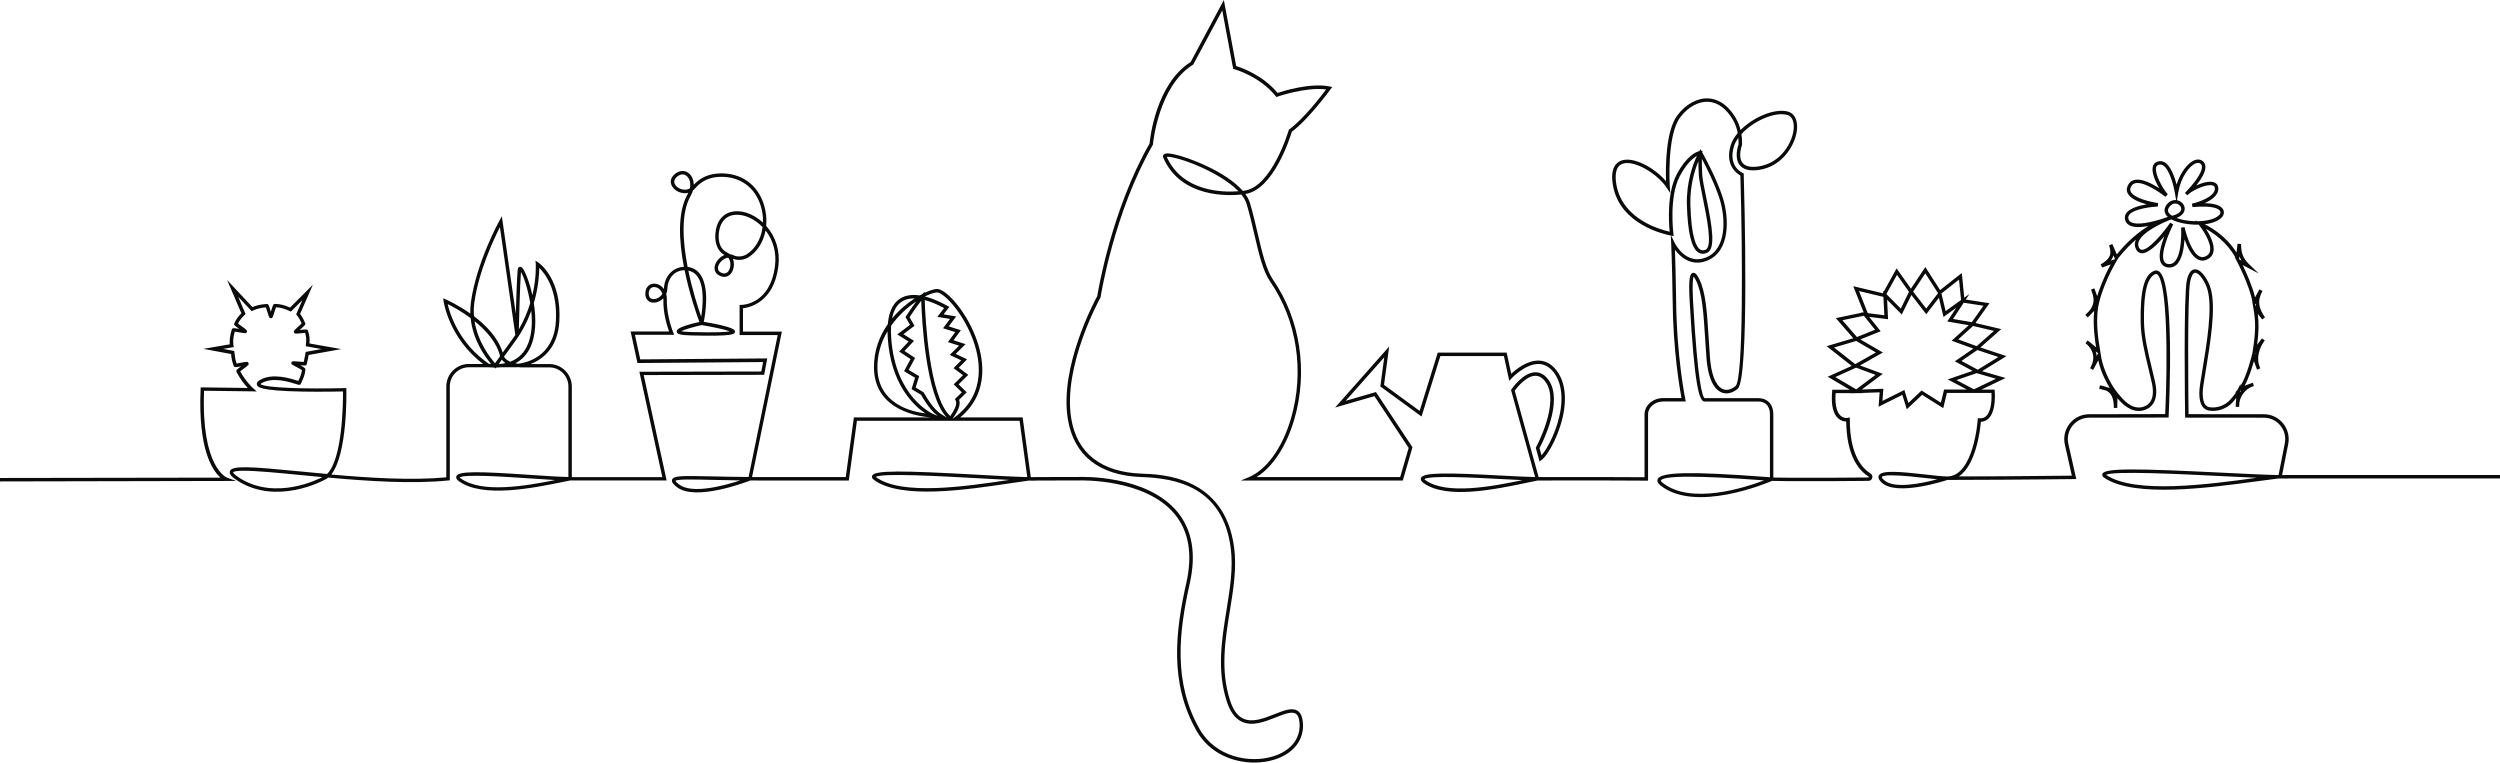 <?xml version="1.0" encoding="UTF-8"?> <svg xmlns="http://www.w3.org/2000/svg" xmlns:xlink="http://www.w3.org/1999/xlink" id="Layer_1" version="1.1" viewBox="0 0 1011.97 308.67"><defs><style> .st0 { fill: none; } .st1 { clip-path: url(#clippath); } .st2 { fill: #090a0a; } </style><clipPath id="clippath"><rect class="st0" width="1011.97" height="308.67"></rect></clipPath></defs><g class="st1"><path class="st2" d="M507.7,308.68c-8.73,0-18.2-3.86-23.28-12.73-11.16-19.47-8.62-40.38-4.2-60.06,2.59-11.55.99-20.92-4.77-27.84-11.97-14.39-38.16-13.58-38.43-13.57l-16.95.04c-.9.05-2.14.06-3.65.03-2.21.29-4.87.68-7.67,1.1-17.58,2.63-44.15,6.6-54.97-1.38-.89-.66-.91-1.26-.76-1.66.84-2.34,12.06-2.15,43.21-.42,7.83.44,14.89.83,19.59.93l-3.1-22.77h-27.71l-.06.08-.11-.08h-37.96l-3.29,24.16h-35.15c-1.62,0-3.18,0-4.68-.02-1.71.67-22.28,8.51-29.74,2.7-1.24-.96-2.33-2-1.96-3.03.57-1.61,3.78-1.61,15.96-1.33,4.17.09,9.14.21,15.01.25l11.77-57.45h-15.42v-12.21h.7c.48,0,11.67-.2,13.63-15.8.67-5.32-.73-10.4-3.81-14.32-.88,4.59-3.3,8.58-6.94,10.86-1.52.95-4.07,1.5-6.28.58.59,1.49.54,3.28-.05,4.73-.88,2.17-2.77,3.1-4.8,2.36-1.48-.53-2.38-1.54-2.56-2.84-.23-1.69.87-3.76,2.68-5.05.43-.31.87-.55,1.31-.72-2.64-1.44-4.01-4.62-3.69-8.62.42-5.19,2.95-7.39,4.99-8.33,3.53-1.61,8.35-.69,12.57,2.41.6.44,1.17.91,1.72,1.41.08-2.21-.21-4.5-.91-6.75-2.35-7.66-8.57-12.05-16.67-11.75-4.11.15-7.34,1.68-9.89,4.68-.27.32-.56.59-.88.83-.21.71-.51,1.44-.93,2.18-3.99,7.04-3.21,18.47-1.22,28.76,2.02.25,3.66,1.16,4.88,2.71,4.19,5.28,2.27,16.52,1.66,19.52,12.8,2.15,12.68,3.42,12.62,4.03-.09.91-.18,1.94-17.82,1.48-4.71-.12-5.65-.64-5.74-1.55-.05-.55-.17-1.81,9.15-3.91-.96-2.6-3.98-11.14-5.98-20.95-3.94.02-6.8,3.1-6.96,7.51-.03.75-.19,1.46-.48,2.11.19.72.29,1.53.27,2.42-.18,6.41,2.53,13.06,2.56,13.13l.4.97h-15.9s2.17,9.96,2.17,9.96l51.41-.39-1.25,6.64-48.77.1,9.29,42.66h-39.01c-.92.18-1.91.39-2.95.6-12.17,2.49-32.54,6.65-42.14-.3-.92-.67-1.27-1.34-1.03-1.99.78-2.15,8.56-2.01,30.09-.55,5.99.41,11.67.79,15.27.84v-36.65c0-4.25-3.46-7.71-7.71-7.71h-9.91c-.1,0-1.29.08-2.82-.1-.39.04-.61.05-.63.06h-6.23c-.62.06-1.27.1-1.93.12l-.27.38-.38-.38c-.8,0-1.63-.04-2.49-.12h-7.92c-4.25,0-7.71,3.46-7.71,7.71v38.04l-.63.06c-14.47,1.47-32.37.3-48.59-1.17-.52.43-1.08.78-1.68,1.01-.1.07-19.11,10.43-35,.27-2.56-1.64-3.49-2.79-3.12-3.87.82-2.37,7.99-1.89,28.26.08,3.55.35,7.26.71,11.07,1.05,6.31-6.12,6.48-29.07,6.45-33.4-2.23.05-9.32.18-16.41.05-17.72-.33-18.18-1.91-18.43-2.76-.2-.67.19-1.31,1.16-1.89,5.05-3.03,12.39-.68,15.15.21.15.05.3.1.44.14l.11-.25c.63-1.36,1.17-2.55,1.36-4.16-.47-.32-1.67-.96-2.36-1.32-1.81-.96-2.05-1.08-1.9-1.68.16-.67.39-.65,3.2-.42.59.05,1.33.11,1.79.13.5-2.21.7-3.55.7-3.56l.07-.5,6.44-1.16-6.41-1.14.08-.66c.22-1.97.15-3.15-.33-4.75-.42.02-1.11.1-1.61.15-2.15.23-2.66.29-2.89-.35-.21-.57.1-.85,1.83-2.43.41-.37.98-.89,1.28-1.2-.99-2.27-1.92-3.29-1.93-3.3l-.31-.34,2.53-5.79-4.66,4.66-.45-.21c-2.24-1.04-3.66-1.44-5.58-1.54-.16.42-.4,1.19-.57,1.75-.7,2.27-.83,2.68-1.47,2.69-.64,0-.84-.52-1.5-2.75-.15-.52-.37-1.25-.52-1.66-3.38.26-5.25,1.29-5.26,1.3l-.48.27-5.5-5.88,3,7-.35.34c-1.35,1.3-2.07,2.24-2.7,3.54.37.29,1.01.75,1.47,1.08,2.08,1.49,2.34,1.69,2.1,2.3-.25.64-.64.58-3.16.15-.53-.09-1.26-.21-1.71-.27-1.01,3.23-.56,5.5-.55,5.53l.15.71-4.33.74,4.5.84.06.52c.22,2.08.37,3.11.9,4.56.44-.06,1.2-.21,1.74-.32,2.24-.44,2.77-.55,3.06.1.3.68-.24,1.07-2.03,2.38-.42.3-.99.72-1.32.99,2.25,4.2,5.24,6.87,5.27,6.89l1.42,1.25-21.32-.27c-1.23,31,9.14,35.11,9.25,35.15l3.75,1.36L-.02,194.88v-1.4s89.28-.14,89.28-.14c-3.29-2.89-9.14-11.5-8.05-35.86l.03-.68,19.06.24c-1.21-1.29-3.05-3.53-4.55-6.47-.34-.67.17-1.05,1.87-2.29-2.14.42-2.73.52-3-.15-.67-1.7-.88-2.81-1.1-4.83l-11.22-2.09,10.71-1.83c-.09-1.08-.1-3.27.85-6.02.23-.66.6-.61,2.99-.21-1.97-1.42-2.28-1.65-2-2.27.7-1.56,1.47-2.67,2.86-4.06l-5.78-13.48,10.25,10.96c.87-.38,2.85-1.09,5.8-1.26.68-.02.86.49,1.51,2.69.04.15.09.31.14.48.05-.16.1-.31.14-.44.73-2.35.85-2.78,1.53-2.75,2.19.06,3.79.44,6.1,1.48l9.24-9.23-5.16,11.79c.43.55,1.24,1.75,2.05,3.71.24.57-.07.86-1.79,2.42-.13.12-.27.25-.42.38.14-.01.27-.03.39-.04,2.22-.24,2.74-.3,2.97.38.6,1.83.76,3.15.59,5.12l12.86,2.28-13.19,2.38c-.11.66-.35,1.94-.76,3.7-.15.62-.35.65-2.59.48,1.74.94,2.08,1.25,2.03,1.79-.17,2.03-.82,3.44-1.51,4.95l-.34.75c-.28.63-.79.46-1.91.11-2.6-.83-9.49-3.04-14-.34-.26.15-.4.27-.47.34,1.75,1.55,18.52,2.05,34.1,1.63l.71-.02v.71c.04,1.19.48,25.99-6.1,34.29,15.62,1.39,32.66,2.46,46.56,1.13v-36.77c0-5.02,4.09-9.11,9.11-9.11h5.77c-13.83-10.45-15.95-25.19-15.97-25.35l-.17-1.24,1.14.5c.39.17,4.87,2.17,9.84,5.68-.05-1.51.02-3.07.25-4.68,2.24-16.08,11.41-32.71,11.51-32.87l1.01-1.82,5.64,39.47c.17-6.19.45-14.15.76-17.8.06-.65.3-1.05.73-1.19.42-.13.84.04,1.25.53,1.04,1.24,2.8,5.57,3.97,10.96,1.7-7.2,1.37-12.47,1.36-12.57l-.1-1.44,1.2.8c.39.26,9.55,6.64,8.44,24.03-.68,10.64-6.83,15.14-11.63,17.03h7.59c5.02,0,9.11,4.09,9.11,9.11v36.66h36.63l-9.29-42.66,49.35-.1.72-3.82-50.84.39-2.78-12.78h15.57c-.77-2.13-2.45-7.43-2.3-12.74,0-.23,0-.46,0-.68-.45.46-.98.85-1.58,1.16-1.52.78-3.17.8-4.3.05-1.03-.69-1.54-1.94-1.42-3.54.2-2.61,2.05-3.69,3.81-3.6,1.36.07,2.75.83,3.7,2.19,0-.04,0-.09,0-.13.19-5.02,3.57-8.7,8.09-8.86-1.99-10.43-2.68-22.02,1.49-29.39.11-.2.21-.39.31-.59-.86.23-1.8.24-2.77.01-2.09-.48-3.79-1.95-4.23-3.65-.35-1.35.12-2.68,1.33-3.77,1.89-1.7,4.13-1.9,5.84-.53,1.21.97,2.02,2.66,2.02,4.68,2.73-2.92,6.13-4.42,10.38-4.58,8.75-.33,15.51,4.44,18.06,12.75.87,2.84,1.14,5.74.88,8.49,3.89,4.33,5.71,10.19,4.93,16.36-1.83,14.56-11.6,16.67-14.32,16.98v9.45h15.74l-12.06,58.87c1.29,0,2.62.01,4,.01h33.92l3.29-24.16h31.11c-4.21-.28-22.63-2.5-22.98-19.83-.14-7.08,2.22-13.09,5.6-17.92.41-4.71,1.89-8.05,4.45-9.97,2.16-1.61,4.99-2.16,8.45-1.65.41-.23.81-.44,1.2-.64l.78-.86v.47c1.92-.91,3.58-1.44,4.73-1.58,3.59-.42,11.62,8.35,15.86,19.2,3.1,7.92,6.25,22.44-6.15,32.78h25.26l3.3,24.2c1.13.01,2.07,0,2.8-.04l16.96-.04c1.08-.04,27.11-.85,39.53,14.07,6.05,7.27,7.75,17.04,5.06,29.04-4.35,19.41-6.87,40,4.05,59.06,6.39,11.15,20.14,13.93,29.84,10.88,7.16-2.25,11.09-7.33,10.53-13.58-.17-1.94-.68-3.15-1.56-3.68-1.63-1-4.74.23-8.04,1.53-4.46,1.76-9.51,3.76-13.78,1.74-2.71-1.28-4.69-3.97-6.06-8.21-4.05-12.57-2.05-24.93-.12-36.88,1.43-8.84,2.78-17.19,1.71-25.29-3.26-24.67-22.11-28.16-36.01-28.64-17.17-.59-27.51-8.71-29.92-23.5-3.45-21.18,10.83-47.77,11.91-49.73.37-2.29,5.81-34.93,21.17-61.77.21-2.26,2.65-24.19,16.64-33.01L495.4,0l5,26.74c2.04.62,10.71,3.6,16.74,10.87,2.41-.8,13.29-4.17,21.05-2.62l1.07.21-.64.89c-.36.49-8.76,12.06-15.7,17.24-.78,2.58-7.43,23.47-18.83,25.19.87,1.2,1.52,2.43,1.89,3.7,1.22,4.13,2.19,8.3,3.13,12.33,1.75,7.51,3.4,14.6,6.17,18.62,11.08,16.05,14.3,37.24,8.61,56.67-3.17,10.82-8.76,19.27-15.26,23.28h58.14l3.44-11.82-13.86-20.95-15.91,4.61,21.88-24.7-2.08,15.53,14.41,10.53,7.34-23.59h27.89l1.85,8.57c1.91-1.8,6.5-5.54,11.31-5.34,2.71.11,5.08,1.45,7.02,3.98,2.93,3.81,4,9.23,3.1,15.68-1.3,9.27-6.37,18.53-9.15,20.58l-.83.61-1.52-5.56.13-.25c.1-.18,9.73-18.06,3.9-26.31-1.21-1.71-2.61-2.58-4.16-2.58h-.04c-3.74.03-7.49,4.84-8.35,6.02l9.68,34.99h.49c17.18-.07,32.41-.01,42.37.05v-25.45c0-3.64,3.4-6.6,7.58-6.6h7.38c-.71-3.74-3.44-19.53-3.59-39.96-.2-14.4-.58-22.5-.58-22.58l-.15-3.24c-2.24-.41-20.68-4.3-23.44-20.39-1.14-6.66,1.13-9.05,3.24-9.89,4.9-1.94,13.57,2.76,18.26,8.29-.19-5.68-.17-20.31,4.58-26.65,3.42-4.57,8.15-7.14,12.64-6.87,3.04.18,7.45,1.75,11.14,8.17.88,1.54,1.45,3.14,1.81,4.62,5.13-5.14,13.63-8.88,19.14-7.47,2.55.65,3.96,3.21,3.75,6.83-.33,5.94-5.5,15.4-15.54,16.81-3.64.51-6.23-.14-7.67-1.95-2.3-2.88-.78-7.6-.5-8.38.02-.29.05-1.29-.08-2.65-.8,1.1-1.4,2.23-1.75,3.36-2.51,8.17,3.27,10.73,3.51,10.83l.41.18.02.45c.25,8.47,2.3,82.84-2.45,86.75-2.2,1.81-4.55,2.32-6.6,1.45-2.36-1.01-5.32-4.28-6.06-14.15-.21-2.76-.37-5.39-.53-7.88-.64-10.2-1.15-18.26-3.71-23.31-.46-.91-.77-1.32-.94-1.5-.23.56-.64,2.59-.23,9.79l.06.98c1.84,32.18,3.7,37.88,4.65,38.41l21.62-.02c3.81,0,6.17,2.53,6.17,6.6v25.55c4.46.14,24.77.07,24.99.07,4.63,0,6.73-.04,8.58-.06,1.43-.02,2.71-.04,4.88-.04.04,0,.15,0,.19-.14.02-.07.02-.16-.09-.23-4.06-2.55-8.88-8.48-9.05-22.28-.81,0-2.07-.22-3.22-1.23-2.12-1.86-2.96-5.56-2.48-10.98l.06-.64h7.1l-8.95-5.27,9.7-4.39-10.15-7.99,10.8-3.2-7.06-8.15,10.33-2.16-.14-.17.6.08.46-.1-4.2-10.57,11.98,2.85.14-.25-.04-.72.28.28,5.18-9.38,5.8,8.22,5.84-8.76,5.97,9.32,8.79-6.91,1,10,2.09-1.5-1.48,2.26,9.6,1.47-5.65,7.96.32.06-.08.07,10.16,2.39-8.43,7.44,10.54,3.5-9.87,6.09,9.54,2.76-9.77,4.69h5.29l.06.63c.03.32.72,7.8-2.39,10.99-.87.9-1.95,1.38-3.2,1.44-.3,3.31-1.96,17.5-8.93,22.1,5.79-.04,13.41-.05,17.26-.06h0c1.47,0,23.76-.21,28.48-.25l-2.83-12.58c-.67-3,.04-6.1,1.96-8.51,1.92-2.4,4.79-3.78,7.87-3.78l30.79-.06c1-21.38.94-53.61-3.28-56.58-.24-.17-.46-.19-.75-.07-4.34,1.8-4.67,12.04-4.54,19.58.1,5.76,1.59,11.97,3.18,18.55.43,1.81.88,3.63,1.29,5.48,2.03,8.98-2.78,11.1-4.94,11.59-4.74,1.09-8.4-2.71-10.3-4.96l-.06,3.91h0s-1.4,0-1.4,0c.03-4.18-1.13-6.11-3.16-7.03l-2.75-.71.27-1.38c1.11.15,2.08.4,2.91.75l1.08.28c-1.33-2.13-3.57-6.24-4.65-11.16l-1.75,3.27c-.1.2-.21.4-.32.6l-1.23-.68.31-.57c2.29-4.56.11-7.72-2.18-9.59l.89-1.09s.03.02.04.03l3.37,2.74c-.46-2.76-1.37-8.65-.79-14.72l-.98.99c-.45.54-.98,1.08-1.62,1.64l-.96-1.02,1.58-1.61c2.71-3.28,1.7-6,.73-8.65l1.32-.49s.02.05.03.07l1.14,3.09c.77-2.58,2.4-7.24,5.43-12.82l-3.43,1.25-.6-1.26c4.21-2.5,4.45-4.34,3.41-7.76l1.32-.48,1.8,4.18c1.72-2.18,6.29-7.49,12.74-11.48-2.98.54-5.95.67-7.72-.35-.98-.56-1.57-1.42-1.73-2.54-.14-.95.11-1.83.75-2.6,1.52-1.84,5.11-2.8,8.07-3.3-3.05-.82-6.71-2.26-7.76-4.59-.53-1.17-.36-2.42.49-3.7.62-.93,1.52-1.49,2.68-1.67,2.86-.45,6.87,1.65,9.68,3.45-1.71-2.87-3.18-6.45-2.64-8.71.23-.96.81-1.65,1.68-2,1.07-.42,2.11-.36,3.09.2,2.51,1.41,4.07,5.91,4.88,8.99,1.57-5.08,4.68-8.86,7.27-9.85,1.26-.48,2.4-.35,3.3.37.68.55,1.04,1.29,1.09,2.21.11,2.24-1.79,5.24-3.69,7.65,2.49-1.15,5.35-1.9,7.15-1.28,1.11.38,1.74,1.27,1.77,2.49.09,2.79-2.81,4.74-5.57,5.96,4.19.08,6.72.96,7.55,2.61.56,1.11.17,2.33-.43,3-1.48,1.64-4.09,2.57-7.04,2.94,2.69,1.32,8.71,4.83,12.84,11.43l.44-3.55,1.4.09c0,4.7,1.56,6.57,3.6,8.53l3.56,3.41-6.48-3.39c1.39,2.86,3.87,8.34,5,13.07l1.75-3.26,1.24.66c-2.3,4.28-1.36,7.17,1.03,10.7l-1.13.83-1.78-2.23c.48,3.88.4,7.43-.27,12.47l1.98-2.58h0l1.11.86c-.93,1.21-3.64,5.26-2.32,9.91l.5,1.38-1.3.53c-.21-.46-.38-.94-.52-1.42l-.75-2.06c-.73,2.6-2.09,6.96-3.75,9.94l2.19-.78c.37-.16.75-.3,1.13-.4l.42,1.34-1.06.38c-2.25,1.01-4.31,3.33-4.8,6.25l-.1,1.79h-1.4c-.03-.67,0-1.31.11-1.93l.1-1.64c-.72.87-1.42,1.68-1.43,1.7-2.34,2.62-6.09,3.95-9.57,3.4-1.25-.2-2.89-1.01-3.59-3.71-.48-1.83-.48-4.28,0-7.28.23-1.44.48-2.94.73-4.47,2.01-12.15,4.28-25.92,2.26-33.37-.84-3.09-3.35-6.97-4.99-6.97,0,0-.02,0-.03,0-.81.02-1.54,1.26-2,3.4-1.25,5.78-.75,47.89-.68,53.83l30.47.03c3.03,0,5.86,1.34,7.78,3.68,1.92,2.34,2.68,5.38,2.1,8.35l-2.49,12.6c1.22,0,2.25,0,3.04-.04h85.19v1.41h-85.15c-1.12.05-2.7.06-4.64.02-2.45.29-5.25.67-8.44,1.11-19.8,2.69-49.71,6.75-61.87-1.32-.77-.51-1.07-1.07-.88-1.65.8-2.43,13.51-2.23,48.89-.48,8.9.44,16.92.84,22.22.94.07,0,.14-.02.21-.03l2.53-12.83c.51-2.55-.15-5.17-1.8-7.18-1.65-2.01-4.09-3.17-6.7-3.17l-31.86-.03v-.69c-.04-1.98-.68-48.5.69-54.84.64-2.95,1.76-4.47,3.33-4.51.02,0,.04,0,.06,0,2.69,0,5.45,4.72,6.35,8.01,2.11,7.75-.2,21.68-2.23,33.97-.25,1.53-.5,3.02-.73,4.46-.45,2.77-.46,5.08-.03,6.7.42,1.61,1.22,2.48,2.46,2.68,2.97.47,6.3-.71,8.29-2.95.66-.74,1.99-2.34,2.5-3.07l-.48.17,1.09-1.33,1.12-2.29-.05.91c2.58-3.94,4.67-12.52,4.69-12.61l.16-.65.16-1.01c1.19-7.66,1.25-11.7.26-17.28l-.48-2.72.09.11c-1.19-6.59-6.1-16.01-6.16-16.11l-1.04-1.99.26.14c-3.42-6.14-8.75-9.78-11.83-11.49,1.55,2.41,3.58,6.26,3.01,9.19-.26,1.32-1,2.33-2.21,3-1.34.75-2.67.83-3.95.25-2.59-1.18-4.43-5-5.56-8.19-.23,3.61-.98,8.23-3.27,10.28-1.04.93-2.28,1.28-3.7,1.04-1.17-.2-2.06-.84-2.57-1.85-1.26-2.52-.04-7.07,1.34-10.72-2.74,3.27-6.44,6.93-9.07,6.86-.67-.03-1.6-.3-2.26-1.46-.67-1.17-.78-2.41-.31-3.69.05-.13.1-.25.15-.38-4.53,3.94-7.26,7.7-7.31,7.77v.02s-.77,1.31-.77,1.31c-5.18,9.01-6.76,16.18-6.78,16.25l-.46,2.13c-.94,6.77.24,13.7.69,16.34.05.3.09.54.12.75v-.03s.32,2.11.32,2.11c1.11,7.67,5.75,14.03,5.8,14.09l.88,1.19c.16.18.36.42.59.7,1.64,2,5.06,6.17,9.47,5.17,2.18-.5,5.57-2.45,3.88-9.92-.42-1.84-.85-3.66-1.29-5.46-1.6-6.65-3.11-12.94-3.21-18.85-.22-12.99,1.39-19.24,5.4-20.91.73-.3,1.46-.23,2.09.22,6.27,4.41,4.11,52.95,3.85,58.47l-.03.67-32.12.06c-2.65,0-5.12,1.19-6.77,3.25-1.65,2.07-2.27,4.74-1.69,7.32l3.21,14.28h-.87c-.28.01-27.78.29-29.37.26-5.03,0-16.47.04-21.89.09-.01,0-.03,0-.04,0-1.79.59-20.43,6.55-26.46,1.18-.46-.42-1.88-1.68-1.32-2.93,1.02-2.29,8.27-1.65,19.22-.42,3.53.4,6.59.74,8.34.76h.12c10.72,0,12.36-22.66,12.37-22.89l.05-.7.7.05c1.14.08,2.06-.25,2.79-1.01,2.18-2.25,2.13-7.44,2.04-9.25h-18.05l-1.48,6.15-8.56-5.39-6.19,5.85-1.81-5.84-9.61,4.81.42-5.83-6.98.24.14.08h-2.57l-2.23.08.1-.08h-6.27c-.4,5.69.87,8.11,2.03,9.15,1.31,1.17,2.8.88,2.87.86l.84-.18v.86c0,13.7,4.57,19.44,8.4,21.85.61.39.89,1.11.69,1.81-.2.69-.82,1.16-1.54,1.16-2.17,0-3.44.02-4.87.04-1.86.03-3.96.06-8.6.06-.93,0-22.37.08-25.57-.09-2.41,1.04-31.07,12.99-45.09,1.89-1.12-.88-1.52-1.75-1.21-2.56,1.16-2.96,13.31-3.22,43.34-.96.78.06,1.5.11,2.12.16v-25.46c0-1.56-.46-5.19-4.77-5.19h-21.7c-2.22,0-4.09-6.75-5.97-39.72l-.06-.98c-.58-10.02.31-11.11,1.27-11.37,1.06-.29,1.89,1.03,2.56,2.36,2.69,5.3,3.21,13.49,3.86,23.85.16,2.49.32,5.11.53,7.87.72,9.65,3.57,12.26,5.21,12.96,1.55.66,3.38.22,5.15-1.24,3.16-2.6,2.88-53.47,1.95-85.21-1.5-.84-6.37-4.26-3.89-12.33.51-1.65,1.5-3.3,2.82-4.86-.31-1.62-.86-3.46-1.85-5.19-2.68-4.65-6.14-7.24-10.01-7.47-4-.25-8.29,2.12-11.43,6.31-5.52,7.38-4.21,27.79-4.2,28l.18,2.66-1.47-2.22c-3.74-5.66-13.31-11.45-17.97-9.61-2.94,1.16-2.91,5.18-2.37,8.34,2.41,14.06,17.67,18.25,21.58,19.1-.35-3.51-1.19-15.59,2.85-23.2,4.04-7.62,7.94-9.13,9.16-9.42l.45-.77.38.67.45-.04-.11.65c.84,1.51,5.79,10.52,8.25,18.13,2.67,8.24,3.22,21.88-6.21,25.69-6.5,2.62-10.96-1.57-13.09-4.4.13,3.47.34,10.32.48,20.04.17,23.2,3.69,40.36,3.73,40.53l.18.85h-9.09c-3.41,0-6.18,2.33-6.18,5.19v26.86h-.71c-9.94-.07-25.48-.13-43.06-.06h-.96c-1.25.25-2.63.54-4.12.86-13.04,2.74-32.75,6.89-42.07.14-.91-.66-1.25-1.33-1.02-1.99.83-2.34,10.3-2.21,32.64-1.01,5.5.29,10.32.55,13.57.6l-9.75-35.25.18-.27c.19-.28,4.71-6.85,9.69-6.9,2.08,0,3.85,1.05,5.36,3.17,6.02,8.5-2.43,25.2-3.68,27.54l.79,2.91c2.5-2.76,6.64-10.65,7.8-18.91.85-6.06-.13-11.12-2.82-14.62-1.68-2.18-3.69-3.33-5.96-3.43-5.55-.21-11.09,5.76-11.15,5.82l-.92,1.01-2.17-10.05h-25.72l-7.62,24.48-16.68-12.18,1.58-11.79-15.6,17.61,12.24-3.55,14.79,22.36-3.92,13.46h-65.58l3.23-1.35c7.22-3.02,13.6-11.89,17.07-23.73,5.58-19.03,2.43-39.76-8.42-55.47-2.92-4.23-4.53-11.12-6.39-19.09-.93-4.01-1.9-8.16-3.11-12.25-.39-1.31-1.14-2.61-2.17-3.88-5,.54-24.46,1.49-31.59-14.91-.19-.43-.15-.87.12-1.19.36-.44,1.11-.82,3.94-.26,6.11,1.21,21.4,7.13,28.14,14.88.23-.03.36-.05.38-.06,11.29-1.2,18.12-24.25,18.19-24.48l.07-.23.19-.14c5.69-4.16,12.71-13.24,14.9-16.15-8.17-1.08-19.55,2.87-19.67,2.91l-.47.17-.31-.39c-6.43-8.03-16.65-10.87-16.75-10.9l-.43-.12-4.42-23.67-11.73,21.92-.16.1c-13.99,8.66-16.14,31.95-16.16,32.19v.15s-.09.13-.09.13c-15.77,27.49-21.04,61.2-21.1,61.54l-.08.24c-.15.27-15.29,27.52-11.81,48.93,2.28,14.04,12.17,21.76,28.58,22.32,8.3.29,33.56,1.16,37.35,29.86,1.1,8.31-.27,16.76-1.72,25.7-1.91,11.79-3.88,23.97.07,36.22,1.24,3.86,2.98,6.27,5.32,7.37,3.72,1.76,8.47-.12,12.66-1.78,3.79-1.5,7.06-2.79,9.29-1.42,1.28.79,2,2.34,2.22,4.75.62,6.96-3.68,12.58-11.51,15.05-2.53.8-5.32,1.21-8.2,1.21ZM683.87,192.96c-8.58,0-11.26.74-11.58,1.56-.03.07.06.38.77.95,11.39,9.01,33.31,1.91,41.03-1.02-14.27-1.07-23.87-1.48-30.22-1.48ZM273.38,194.63c.06.14.33.57,1.48,1.46,5.22,4.06,18.34.49,24.78-1.63-4.45-.06-8.32-.14-11.68-.22-7.64-.17-13.7-.31-14.57.39ZM576.56,193.95c.06.08.19.22.46.42,8.42,6.1,27.15,2.51,39.29-.02-2.53-.11-5.43-.27-8.56-.43-10.31-.55-29.37-1.58-31.19.04ZM98.65,190.55c-2.42,0-4.01.19-4.29.67,0,0,.03.61,2.55,2.22,14.67,9.38,32.25.39,33.57-.31-3.2-.3-6.32-.6-9.33-.89-8.28-.81-17.32-1.69-22.51-1.69ZM354.47,193.03s.08.07.14.11c10.35,7.64,36.58,3.72,53.93,1.12h0c-3.69-.18-7.92-.41-12.4-.66-15.57-.87-38.9-2.16-41.67-.57ZM186.08,193.26c.07.08.2.22.47.42,8.42,6.1,26.15,3.06,38.22.63-3-.16-6.48-.4-10.08-.64-10.05-.68-26.74-1.81-28.61-.41ZM852.5,192.19s.09.07.15.11c11.72,7.78,41.32,3.76,60.91,1.1,0,0,.02,0,.03,0-4.1-.18-8.79-.41-13.76-.65-17.68-.88-44.13-2.19-47.32-.55ZM765.58,192.4c-2.1,0-3.61.19-3.84.7-.03.07.05.48.98,1.3,4.08,3.64,15.48,1.22,21.45-.39-1.39-.14-2.97-.31-4.65-.5-3.39-.38-9.8-1.11-13.94-1.11ZM576.52,193.88h0ZM852.33,192.02h0ZM388.24,161.84c.65,1.87-.16,4.17-2.67,7.71l.65-.47c13.54-9.84,10.39-24.52,7.3-32.4-4.33-11.05-12.02-18.62-14.39-18.31-1.22.14-2.88.7-4.76,1.64.96.24,1.95.55,2.99.93,2.85,1.05,6.08,2.82,6.22,2.89l.72.4-2.34,3.01,5.09.85-3.01,4.03,4.91,1.55-2.97,4.06,4.87,1.58-4.01,3.95,4.62,2.18-3.36,3.42,3.85,2.87-3.91,3.85,3.29,3.23-3.1,3.03ZM370.64,156.86l3.22,1.94.09.16c4.02,6.96,6.23,8.25,8.58,9.62.23.13.46.27.69.41-8.53-8.89-10.06-39.31-10.31-47.25-1.94,2.43-4.05,5.6-4.73,6.65l2,3.49-4.51,3.38,4.31,2.71-3.85,4.1,4.29,2.82-2.6,4.85,4.25,2.52-1.42,4.61ZM374.31,121.44c.25,7.48,1.82,39.2,10.34,46.98,2.73-3.93,2.62-5.46,2.13-6.43l-.23-.46,2.79-2.72-3.29-3.23,3.76-3.71-3.83-2.85,3.1-3.16-4.65-2.2,3.79-3.73-4.52-1.46,2.96-4.05-4.93-1.55,2.81-3.77-5.14-.85,2.77-3.56c-1.12-.58-3.33-1.7-5.3-2.42-.89-.33-1.75-.6-2.56-.82ZM360.72,131.84c-.1,1.48-.09,3.11.03,4.88,1.6,24.3,16.96,30.85,17.11,30.92l1.7.7c-1.79-1.35-3.86-3.56-6.73-8.52l-3.85-2.32,1.42-4.6-4.45-2.65,2.63-4.9-4.61-3.03,3.82-4.07-4.59-2.89,5.15-3.86-1.81-3.16.23-.36c.11-.17,2.06-3.21,4.14-5.96-3.48,2.3-7.22,5.63-10.19,9.83ZM359.25,134.11c-2.53,4.28-4.19,9.31-4.08,14.98.28,14.16,13.29,17.48,19.38,18.25-4.73-3.21-13.97-11.79-15.2-30.53-.06-.94-.09-1.84-.1-2.7ZM770.86,157.85l1.63,5.27,5.34-5.05,7.82,4.93,1.28-5.32h9.24l-7.76-4.1,10.06-3.45-7.18-3.87,7.48-5.15-8.77-3.19,6.93-6.28-8.71-1.5,3.66-5.57-5.18,3.73-1.86-7.76-5.12,6.65-6.02-7.78-3.89,7.9-5.93-5.99.38,7.9-7.65-.96,4.67,5.84-8.22,3.29,9.11,5.31-9.25,5.23,9.2,3.4-8.49,6.34,8.72-.3-.36,4.92,8.89-4.44ZM855.63,158.88c.04.06.07.11.11.17v-.14s-.11-.03-.11-.03ZM906.75,158.25l-.03.48c.15-.22.32-.43.48-.64l-.46.16ZM742.92,152.63l8.43,4.97,7.84-5.86-7.87-2.91-8.41,3.8ZM791.94,153.85l7.08,3.74,8.92-4.28-7.82-2.26-8.18,2.8ZM793.98,146.11l6.59,3.55,8.34-5.15-8.51-2.82-6.42,4.42ZM742.42,140.67l8.55,6.73,8.37-4.73-7.97-4.65-8.95,2.65ZM201.92,147.3h.71c.69-.07,1.34-.18,1.97-.32-.55-.38-1.05-.83-1.46-1.38-.46.64-.88,1.22-1.22,1.7ZM197.94,147.3h.83c-2.35-2.76-7.36-9.58-8.26-18.52-3.79-2.81-7.44-4.76-9.29-5.68.9,3.95,4.52,15.84,16.72,24.2ZM208.59,147.06c.38.08.76.14,1.12.18,3.07-.35,14.36-2.62,15.28-17.01.82-12.89-4.35-19.49-6.7-21.8-.02,2.55-.32,7.9-2.2,14.26.99,6.27.99,13.35-1.73,18.54-1.37,2.62-3.3,4.57-5.77,5.83ZM192.1,130.01c1.35,8.61,6.56,15.06,8.29,17.01.47-.65,1.21-1.69,2.04-2.83-1.39-5.7-5.79-10.53-10.33-14.18ZM204.01,144.39c.57.94,1.48,1.59,2.49,2.03,3.54-1.31,6.03-3.89,7.44-7.74,1.39-3.8,1.56-8.42,1.11-12.86-1.51,4.16-3.72,8.62-6.95,12.91-.53.71-2.41,3.31-4.1,5.65ZM848.34,142.27c.19.58.32,1.18.37,1.79l.59-1.1-.34-.2-.61-.5ZM912.71,143.06l.1.27c.03-.17.06-.34.09-.51l-.19.25ZM191.86,127.98c4.8,3.64,9.73,8.64,11.62,14.74,1.51-2.09,3.02-4.19,3.5-4.83.6-.8,1.16-1.6,1.69-2.4h-.09s-6.22-43.55-6.22-43.55c-2.43,4.79-8.58,17.82-10.34,30.48-.27,1.92-.3,3.78-.16,5.57ZM792.67,137.39l7.47,2.72,7-6.17-8.46-1.99-6,5.44ZM745.78,129.63l5.88,6.79,7.33-2.94-4.53-5.67-8.68,1.82ZM275.73,134.06c.56.13,1.69.29,3.98.35,10.38.27,14.29,0,15.75-.27-1.9-.73-6.93-1.81-11.41-2.55-3.3.73-7.01,1.78-8.32,2.48ZM210.88,110.05c-.41,5.57-.74,18.24-.86,23.26,2.12-3.65,3.6-7.29,4.61-10.66-.94-5.74-2.68-10.72-3.76-12.6ZM790.58,129.11l7.58,1.3,4.72-6.65-7.99-1.22-4.31,6.57ZM369.87,120.8c-2.09,0-3.83.52-5.21,1.55-1.79,1.34-2.98,3.54-3.57,6.58,2.82-3.42,6.1-6.15,9.16-8.13-.13,0-.25,0-.37,0ZM278.63,109.54c1.65,7.98,3.95,15.1,5.19,18.67.67-4.19,1.49-12.53-1.7-16.55-.91-1.14-2.06-1.84-3.49-2.11ZM756.05,126.75l6.71.85-.39-7.43-9.87-2.35,3.55,8.94ZM785.86,118.79l1.71,7.14,6.24-4.49-.82-8.26-7.13,5.61ZM763.59,119.03l5.82,5.88,3.33-6.77-4.86-6.89-4.29,7.77ZM774.42,118.05l5.29,6.84,4.78-6.21-5.14-8.02-4.93,7.4ZM912.78,123.4l.42.53c-.07-.36-.11-.72-.13-1.08l-.29.55ZM264.83,116.2c-1.01,0-2.08.6-2.21,2.31-.06.75.04,1.76.79,2.26.69.46,1.83.41,2.88-.13.8-.41,1.43-1.01,1.85-1.73-.62-1.69-1.92-2.63-3.19-2.7-.04,0-.09,0-.13,0ZM294.76,104.29c-.89.09-1.65.55-2.03.82-1.38.98-2.26,2.54-2.1,3.71.1.77.66,1.35,1.65,1.71,1.87.68,2.73-.87,3.02-1.57.61-1.5.47-3.45-.54-4.66ZM210.97,109.11h0ZM878.5,90.14l1.2.72c-1.58,3.07-5.32,11.72-3.73,14.89.31.62.8.97,1.55,1.1.99.17,1.82-.06,2.53-.7,3.44-3.09,2.85-13.92,2.85-14.03l1.39-.19c.59,2.8,2.85,10.4,6.12,11.89.86.39,1.74.33,2.68-.2.84-.47,1.33-1.14,1.51-2.05.63-3.21-2.91-8.54-4.33-10.32l-.24-.3c-4.11.09-8.4-.72-11.03-2.12-.26.07-.53.14-.79.22-2.86,1.17-11.07,4.84-12.5,8.79-.32.89-.25,1.71.21,2.51.38.65.81.74,1.11.76,2.71.13,8.49-6.67,11.46-10.97ZM855.48,103.36c-.18.75-.53,1.47-1.1,2.17l1.76-.64-.66-1.53ZM906.36,104.96l.99.52c-.32-.52-.61-1.08-.84-1.71l-.15,1.19ZM676.44,95.35l1.41,2.89c.18.38,4.61,9.25,12.74,5.97,8.54-3.45,7.91-16.22,5.4-23.96-1.9-5.86-5.3-12.59-7.09-15.94-.03,1.36,0,3.38.14,6.26.1,1.98.8,5.37,1.61,9.31,2.42,11.78,3.97,20.91.31,22.48-1.29.55-2.47.5-3.51-.16-2.78-1.78-4.29-8.08-4.62-19.26-.27-9.39,2.58-16.69,4.05-19.81-1.57.87-4.17,3-6.91,8.16-4.46,8.4-2.61,23.17-2.59,23.32l.12.93-.92-.14s-.06,0-.14-.02ZM295.36,102.88c.53.04,1.05.18,1.54.43,1.92.98,4.21.33,5.29-.34,3.6-2.25,5.89-6.36,6.49-11.04-.73-.76-1.53-1.46-2.4-2.1-3.75-2.76-8.13-3.64-11.15-2.26-2.45,1.12-3.89,3.59-4.18,7.16-.29,3.59.94,6.37,3.3,7.44.42.19.79.43,1.11.71ZM687.48,65.28c-1.46,3.56-3.46,9.91-3.24,17.61.38,13.12,2.37,17.1,3.97,18.12.63.4,1.35.42,2.2.06,2.9-1.24.47-13.08-1.13-20.91-.82-3.99-1.52-7.43-1.63-9.51-.12-2.28-.16-4.04-.16-5.36ZM865.22,74.07c-.23,0-.44.02-.65.05-.76.12-1.33.47-1.72,1.06-.58.87-.7,1.63-.38,2.34,1.24,2.75,8.41,4.31,11.07,4.67l-.06,1.4c-2.55.12-9.58.93-11.51,3.28-.38.46-.53.96-.45,1.5.1.69.44,1.18,1.04,1.53,2.54,1.46,8.83-.07,13.1-1.46.6-.23,1.22-.44,1.84-.64-1.51-1.36-1.74-3.06-.63-4.7,1.16-1.72,2.7-2.22,3.99-2.1l-.52-3.07c-.43-2.55-2.14-9.51-4.85-11.04-.6-.34-1.22-.38-1.88-.11-.45.18-.71.5-.84,1.02-.6,2.5,2.41,8.22,4.73,10.86l-.97,1.01c-.07-.06-7.04-5.6-11.32-5.6ZM881.04,88.24c2.17.82,5.04,1.28,7.86,1.31l-.25-.32.83.32c3.77-.04,7.37-.87,8.97-2.65.17-.19.53-.8.22-1.43-.38-.76-2.23-2.43-11.19-1.64l-.21-1.39c2.62-.58,9.38-2.8,9.28-6.14-.02-.65-.27-1.02-.83-1.21-2.18-.76-7.64,1.59-9.74,3.43-.25.26-.44.45-.54.54l-1.03-.95c.14-.17.32-.35.53-.54,2.2-2.27,6.52-7.34,6.38-10.1-.03-.52-.21-.89-.57-1.19-.5-.4-1.14-.45-1.92-.16-2.65,1.01-6.12,5.81-7.1,11.8l-.51,3.12c.18.03.35.08.51.13,1.59.53,2.69,2,2.61,3.49-.04.76-.47,2.46-3.28,3.56ZM880.47,82.39c-.69,0-1.62.29-2.44,1.5-.49.72-.95,1.83.67,3.09.16.12.33.24.51.36,2.32-.57,3.66-1.55,3.72-2.74.05-.87-.65-1.75-1.65-2.08-.19-.06-.47-.13-.81-.13ZM472.28,63.49c6.43,14.35,23.09,14.4,29.04,13.93-4.08-4.22-10.95-8.04-17.18-10.62-6.55-2.71-10.72-3.45-11.85-3.31ZM276.29,70.6c-.78,0-1.6.36-2.39,1.07-.82.73-1.12,1.53-.91,2.37.31,1.19,1.62,2.27,3.19,2.63,1.11.25,2.18.11,3.06-.41.48-2.23-.18-4.14-1.33-5.06-.5-.4-1.05-.6-1.62-.6ZM704.91,54.29c.38,2.43.25,4.23.24,4.36l-.04.19s-1.72,4.66.25,7.11c1.11,1.39,3.26,1.87,6.38,1.43,9.27-1.3,14.03-10.02,14.34-15.49.08-1.39-.03-4.7-2.7-5.39-5.25-1.35-13.79,2.65-18.46,7.78Z"></path></g></svg> 